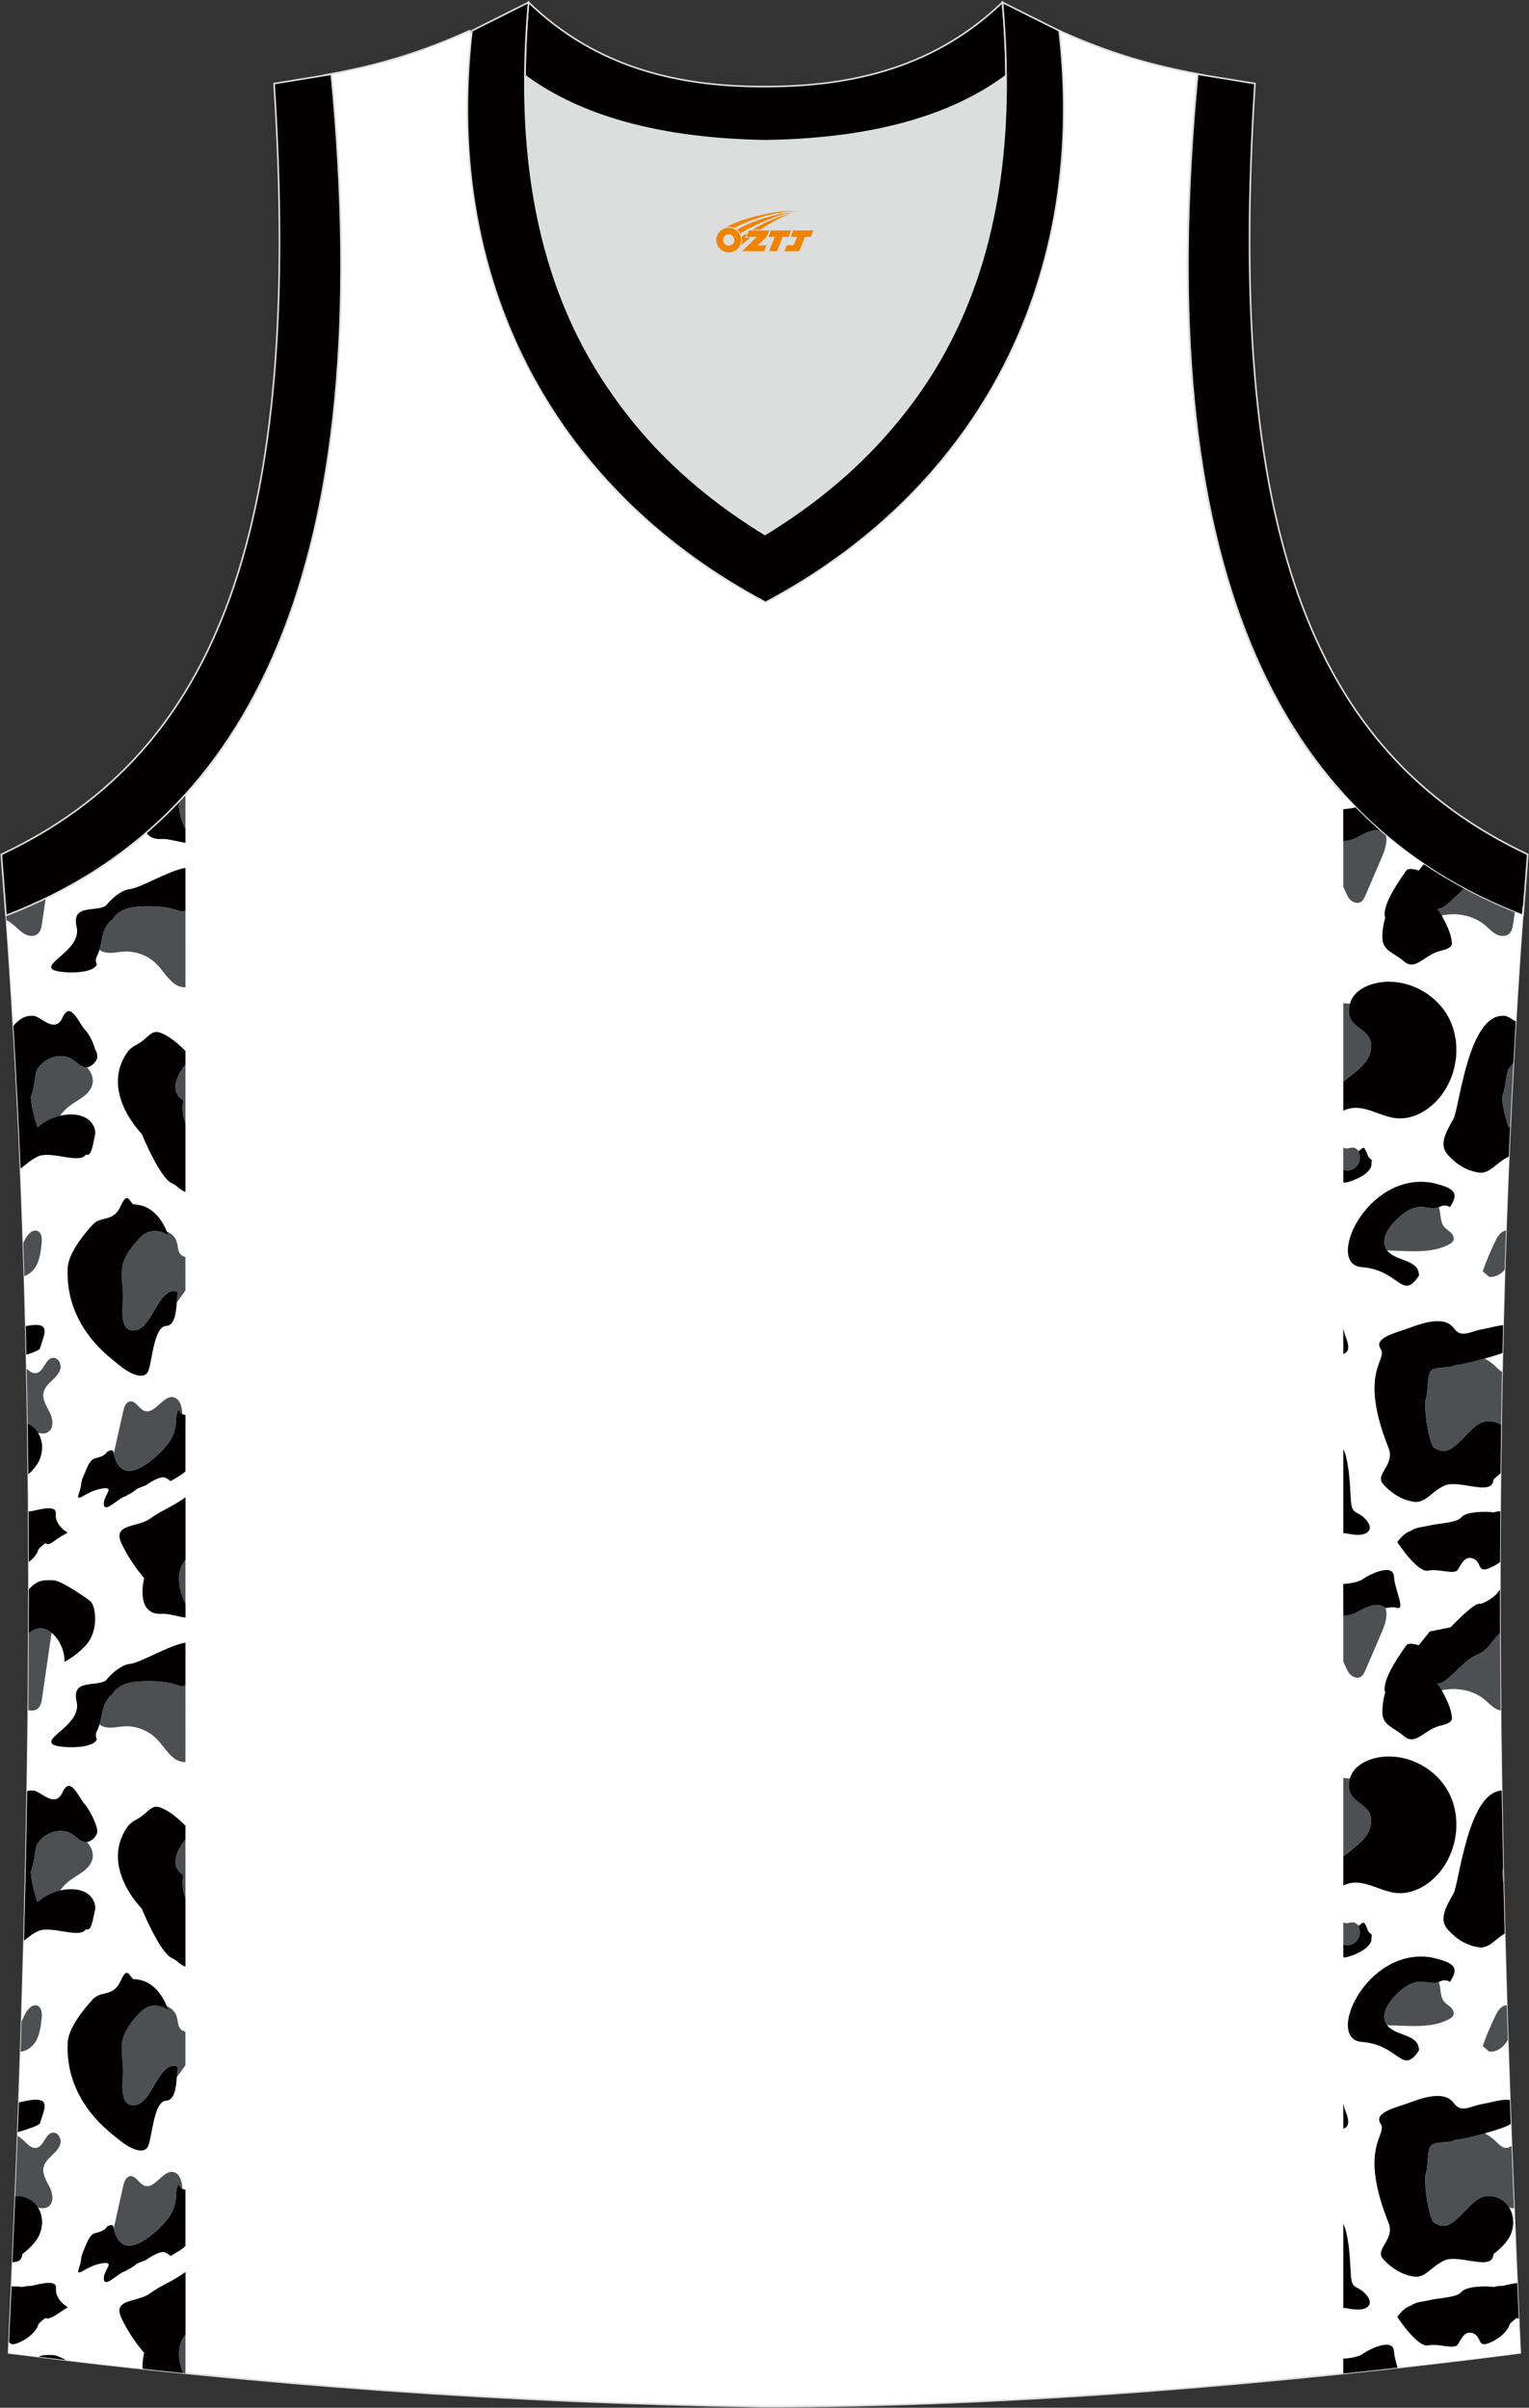 <?xml version="1.0" encoding="utf-8"?>
<!-- Generator: Adobe Illustrator 24.0.1, SVG Export Plug-In . SVG Version: 6.00 Build 0)  -->
<svg xmlns="http://www.w3.org/2000/svg" xmlns:xlink="http://www.w3.org/1999/xlink" version="1.1" id="图层_1" x="0px" y="0px" width="378.5px" height="596px" viewBox="0 0 378.5 596" enable-background="new 0 0 378.5 596" xml:space="preserve">
<rect x="0" y="0" width="378.5" height="596" fill="#333333" stroke="none"/>
<g id="图层_1_1_">
	
		<path fill-rule="evenodd" clip-rule="evenodd" fill="#030000" stroke="#DCDDDD" stroke-width="0.4" stroke-miterlimit="22.918" d="   M377.02,226.61c-60.84-23.28-92.22-86.55-80.54-208.24l14.18,2.32c-7.03,109.45,13.41,165.32,67.52,190.8L377.02,226.61z"/>
	
		<path fill-rule="evenodd" clip-rule="evenodd" fill="#FFFFFF" stroke="#DCDDDD" stroke-width="0.4" stroke-miterlimit="22.918" d="   M189.26,595.73c-0.02,0-0.03,0-0.06,0H189.26L189.26,595.73L189.26,595.73L189.26,595.73L189.26,595.73L189.26,595.73   L189.26,595.73z M189.2,595.73c-64.01-0.93-126-5.47-187.08-13.3c5.38-117.27,8.23-235.48-0.76-358.17l0.18,2.32   c60.84-23.28,92.21-86.56,80.54-208.3h-0.02c11.78-2.22,21.86-5.13,34.19-10.69c9.73,16.48,40.59,27.05,72.98,27.52   c32.38-0.47,63.26-11.05,72.98-27.52c12.34,5.57,22.42,8.47,34.19,10.69h-0.02c-11.69,121.73,19.69,185,80.54,208.3l0.18-2.32   c-8.99,122.68-6.14,240.89-0.77,358.17C315.76,590.19,250.24,595.73,189.2,595.73z"/>
	<g>
		<path fill-rule="evenodd" clip-rule="evenodd" fill="#FFFFFF" d="M45.91,196.67v390.8c-14.67-1.49-29.25-3.16-43.8-5.03    c5.38-117.27,8.23-235.48-0.76-358.17l0.18,2.32C18.81,219.99,33.7,210.14,45.91,196.67z"/>
		<g>
			<path fill-rule="evenodd" clip-rule="evenodd" fill="#4D4F53" d="M1.6,227.77c0.69,0.37,1.34,0.81,1.94,1.33     c0.86,0.74,1.63,1.6,2.63,2.13c1,0.53,2.33,0.66,3.19-0.08c0.73-0.63,0.91-1.66,1.05-2.61l0.9-6.17     c-3.17,1.53-6.43,2.94-9.78,4.22l-0.18-2.32C1.44,225.44,1.52,226.61,1.6,227.77z"/>
			<path fill-rule="evenodd" clip-rule="evenodd" fill="#4D4F53" d="M45.91,225.43c-0.35,0.07-0.7,0.15-1.04,0.24     c-3.65-1.51-8.73-1.52-11.88-1.1c-2.12,0.28-4.22,1.24-5.27,3.15c-0.23,0.11-0.45,0.26-0.66,0.49c-1.79,2-1.76,4.53-2.45,6.88     c0.55,0.4,1.23,0.66,1.9,0.74c1.37,0.16,2.75-0.19,4.14-0.28c2.93-0.18,5.91,0.94,8.01,2.99c1.69,1.65,2.83,3.88,4.81,5.17     c0.7,0.45,1.58,0.69,2.44,0.71C45.91,244.41,45.91,225.43,45.91,225.43z"/>
			<path fill-rule="evenodd" clip-rule="evenodd" fill="#4D4F53" d="M10.34,263.32c-0.48,0.46-0.88,0.99-1.22,1.55     c-0.57,1.91-0.6,3.95-1.2,5.87c-0.09,0.28-0.18,0.55-0.28,0.81c0.15,2.57,0.87,5.08,1.61,7.55c1.58-1.42,3.54-2.43,5.61-2.9     c0.55-0.71,1.11-1.4,1.79-1.98c2.19-1.88,5.5-2.95,6.21-5.74c0.4-1.57-0.24-3.07-1.34-4.28c-1.34,0.19-2.41-1.09-3.55-1.87     C15.68,260.75,12.33,261.39,10.34,263.32z"/>
			<path fill-rule="evenodd" clip-rule="evenodd" fill="#4D4F53" d="M45.91,263.56c-0.61,0.71-1.12,1.5-1.54,2.31     c-0.67,1.29-1.22,2.8-0.81,4.27c0.27,0.96,0.98,1.74,1.85,2.25c-0.33,1.46-0.28,3.02,0.15,4.61c0.1,0.37,0.22,0.76,0.35,1.16     C45.91,278.15,45.91,263.56,45.91,263.56z"/>
			<path fill-rule="evenodd" clip-rule="evenodd" fill="#4D4F53" d="M44.3,198.41c-0.15,2.19,0.48,4.64,1.61,6.83v-8.56     C45.38,197.26,44.84,197.83,44.3,198.41z"/>
			<path fill-rule="evenodd" clip-rule="evenodd" fill="#4D4F53" d="M36.38,305.08c-0.05,0.03-0.1,0.05-0.15,0.07     c-0.56,0.27-1.11,0.65-1.62,1.19c-1.19,1.23-2.38,2.64-3.25,4.19c-0.16,0.28-0.3,0.57-0.45,0.86c-0.24,0.52-0.45,1.05-0.58,1.61     c-0.63,2.68,0.13,5.47,0.06,8.17c-0.06,2.33-1.13,8.77,3.1,8.12c4.22-0.64,5.91-11.37,10.46-9.48c0,0.01,0,0.01,0,0.02     c-0.11,0.66-0.15,1.6-0.22,2.6c0.75-0.98,1.5-2.03,2.17-2.97v-8.29c-0.39-0.13-0.77-0.28-1.07-0.55     c-0.87-0.79-0.75-2.16-1.1-3.28c-0.37-1.22-1.34-2.08-2.52-2.56c0.14,0.35,0.31,0.7,0.43,1.04     C40.06,304.72,38.16,304.3,36.38,305.08z"/>
			<path fill-rule="evenodd" clip-rule="evenodd" fill="#4D4F53" d="M6.85,352.37c0.96,0.43,1.82,1.11,2.42,1.98     c0.07,0.09,0.09,0.21,0.15,0.31c0.91,0.26,1.86,0.29,2.6-0.26c1.4-1.04,1.05-3.24,0.27-4.8c-0.78-1.56-1.88-3.19-1.51-4.9     c0.26-1.21,1.21-2.13,2.1-2.98c0.9-0.85,1.84-1.78,2.08-2.99c0.24-1.21-0.6-2.7-1.83-2.63c-1.93,0.12-2.21,3.42-4.11,3.78     c-0.92,0.18-1.7-0.42-2.42-1.09C6.7,343.32,6.78,347.85,6.85,352.37z"/>
			<path fill-rule="evenodd" clip-rule="evenodd" fill="#4D4F53" d="M33.04,363.93c3.01-0.75,6.64-4.13,8.48-6.51     c1.06-1.37,1.69-2.78,1.95-4.47c0.16-0.99-0.01-3.28,0.8-4.05c0.19,0.52,0.49,0.9,0.87,1.11c-0.03-0.33-0.04-0.66-0.09-0.99     c-0.19-1.27-0.69-2.7-1.91-3.09c-2.72-0.87-4.72,4.32-7.4,3.31c-1.38-0.52-2.12-2.58-3.57-2.33c-1.01,0.17-1.42,1.36-1.65,2.36     c-0.79,3.52-1.58,7.04-2.37,10.55C28.72,362.29,30.12,364.67,33.04,363.93z"/>
			<path fill-rule="evenodd" clip-rule="evenodd" fill="#4D4F53" d="M6.16,306.87c-0.13,0.27-0.27,0.54-0.4,0.81     c0.09,2.74,0.18,5.47,0.26,8.2c1.24-0.41,2.32-1.41,2.96-2.58c0.9-1.65,1.12-3.58,1.32-5.45c0.12-1.16,0.09-2.62-0.97-3.11     C8.05,304.13,6.8,305.6,6.16,306.87z"/>
			<path fill-rule="evenodd" clip-rule="evenodd" fill="#030000" d="M7.64,271.54c0.09-0.27,0.19-0.53,0.28-0.81     c0.6-1.92,0.63-3.96,1.2-5.87l0,0c0.35-0.56,0.75-1.08,1.22-1.54c2-1.93,5.35-2.58,7.64-1.01c1.14,0.78,2.21,2.07,3.55,1.87     c0.03-0.01,0.06,0.01,0.1,0.01c1.08-0.22,2.41-1.47,2.46-2.57c0.03-0.67-0.19-1.31-0.53-1.9c-0.58-1.92-1.44-3.69-2.7-5.05     c-1.37-1.49-3.45-7.03-5.35-2.84c-1.9,4.19-5.33-0.19-7.16-0.37c-1.99-0.2-3.64,0.79-5.03,2.48c0.69,11.81,1.28,23.58,1.77,35.32     c1.25-0.9,2.52-2.18,4.34-3.01c3.24-1.48,10.39,2.01,11.83-0.48l0,0c1.47,0.74,1.78-2.9,2.21-4.49c0.43-1.59-0.43-3.33-1.78-4.28     c-1.35-0.95-3.07-1.21-4.71-1.12c-0.71,0.04-1.41,0.14-2.11,0.3c-2.07,0.48-4.03,1.48-5.61,2.9     C8.5,276.62,7.78,274.11,7.64,271.54z"/>
			<path fill-rule="evenodd" clip-rule="evenodd" fill="#030000" d="M29.88,298.52c-1.83,4.15-4.88,2.37-6.9,4.59     c-2.75,3-6.11,7.37-6.24,10.88c-0.55,14.65,10.72,22.21,13,24.11c1.71,1.43,5.96,4.03,7.01,1.14c0.98-2.7,1.41-10.89,4.35-11.02     c2.12-0.09,2.48-3.18,2.66-5.79c0.07-1,0.11-1.94,0.22-2.6c0-0.01,0-0.01,0-0.02c-4.55-1.89-6.24,8.83-10.46,9.48     c-4.23,0.65-3.16-5.79-3.1-8.12c0.07-2.71-0.69-5.5-0.06-8.17c0.13-0.55,0.34-1.09,0.58-1.61c0.15-0.29,0.29-0.57,0.45-0.85     c0.87-1.55,2.06-2.95,3.25-4.19c0.51-0.53,1.06-0.92,1.62-1.19c0.05-0.03,0.1-0.05,0.15-0.07c1.77-0.79,3.68-0.37,5.28,0.75     c-0.12-0.34-0.29-0.69-0.43-1.04c-0.13-0.31-0.23-0.61-0.39-0.92c-1.41-2.85-3.77-5.6-7.71-5.76     C32.16,298.07,31.71,294.39,29.88,298.52z"/>
			<path fill-rule="evenodd" clip-rule="evenodd" fill="#030000" d="M45.91,278.15c-0.13-0.4-0.25-0.79-0.35-1.16     c-0.43-1.59-0.48-3.15-0.15-4.61c-0.86-0.51-1.58-1.29-1.85-2.25c-0.41-1.47,0.13-2.98,0.81-4.27c0.42-0.81,0.93-1.61,1.54-2.31     v-3.41c-2.08-2.08-4.09-3.67-6.04-4.44c-2.14-0.86-2.88,0.7-4.89,2.17c-1.17,0.86-2.45,1.15-3.47,2.61     c-6.83,9.81,3.57,20.18,3.57,20.18s4.48,10.93,7.43,12.21c1.4,0.61,1.88,1.62,3.4,2.18C45.91,295.06,45.91,278.15,45.91,278.15z"/>
			<path fill-rule="evenodd" clip-rule="evenodd" fill="#030000" d="M45.91,214.82c-4.08,0.67-11.13,4.97-13.69,5.25     c-3.08,0.34-6.05,4.15-6.05,4.15c-2.56,1.59-8.52-0.49-7.2,5.2c1.31,5.69-8.62,8.98-5.76,10.66c1.36,0.8,9.68,1.26,10.78-1.33     c-0.33-0.61-0.37-1.34-0.02-2c0.29-0.54,0.48-1.1,0.65-1.66c0.69-2.35,0.66-4.88,2.45-6.88c0.21-0.23,0.43-0.38,0.66-0.49     c1.05-1.91,3.14-2.87,5.26-3.15c3.15-0.42,8.24-0.42,11.88,1.09c0.34-0.09,0.69-0.17,1.04-0.24     C45.91,225.42,45.91,214.82,45.91,214.82z"/>
			<path fill-rule="evenodd" clip-rule="evenodd" fill="#030000" d="M40.79,365.74c0.44,0.15,0.95,0.51,1.44,0.9     c0.89-0.53,1.83-1.04,2.71-1.65c0.36-0.25,0.68-0.52,0.97-0.8v-13.96c-0.03-0.01-0.07-0.01-0.1-0.01c-0.25,0-0.47-0.08-0.67-0.19     c-0.38-0.21-0.67-0.59-0.87-1.11c-0.81,0.77-0.64,3.05-0.8,4.05c-0.27,1.69-0.89,3.1-1.95,4.47c-1.83,2.37-5.47,5.75-8.48,6.51     c-2.93,0.74-4.33-1.64-4.89-4.1c-0.05-0.21-0.1-0.42-0.13-0.63c-0.03-0.03-0.06-0.05-0.09-0.08c-0.2-0.26-0.53-0.19-0.77-0.06     c-0.18,0.1-0.37,0.15-0.56,0.19c-1.12,1.76-3.08,1.37-3.86,2.16c-0.91,0.91-1.14,1.83-2.05,3.88s-0.23,1.6-1.14,4.34     c-0.91,2.74,1.6-0.46,5.48-1.14c3.88-0.68,0.45,1.6,0.68,3.88c0.23,2.28,3.47-1.55,5.48-2.05c0.1-0.03,0.22-0.14,0.35-0.28     c1.19-0.45,2.39-1.54,2.39-1.54l2.28-0.91C36.22,367.57,39.42,365.29,40.79,365.74z"/>
			<path fill-rule="evenodd" clip-rule="evenodd" fill="#030000" d="M36.22,206.12c0.71,1.02,1.91,1.69,3.87,1.56     c1.52-0.1,3.85,0.68,5.82,0.94v-3.4c-1.13-2.19-1.76-4.64-1.61-6.83C41.72,201.13,39.03,203.71,36.22,206.12z"/>
			<path fill-rule="evenodd" clip-rule="evenodd" fill="#030000" d="M7.01,364.95c0.96-0.87,1.83-1.83,2.46-2.96     c1.25-2.25,1.3-5.16-0.05-7.34c-0.06-0.1-0.08-0.21-0.15-0.31c-0.6-0.86-1.46-1.55-2.42-1.98     C6.91,356.57,6.96,360.75,7.01,364.95L7.01,364.95z M6.53,335.34c1.86-0.61,3.24-1.18,3.35-1.53c1.13-3.76,3.05-6.84-3.51-5.55     C6.43,330.62,6.48,332.98,6.53,335.34z"/>
			<path fill-rule="evenodd" clip-rule="evenodd" fill="#4D4F53" d="M9.34,403.14c-0.88,0.2-1.59,0.62-2.21,1.15     c-0.03,6.36-0.07,12.7-0.14,19.03c0.83,0.22,1.74,0.15,2.38-0.4c0.73-0.63,0.91-1.66,1.05-2.61c0.78-5.39,1.57-10.78,2.35-16.15     C11.74,403.33,10.56,402.86,9.34,403.14z"/>
			<path fill-rule="evenodd" clip-rule="evenodd" fill="#4D4F53" d="M45.91,417.21c-0.35,0.07-0.7,0.15-1.04,0.24     c-3.65-1.51-8.73-1.52-11.88-1.1c-2.12,0.28-4.22,1.24-5.27,3.15c-0.23,0.11-0.45,0.26-0.66,0.49c-1.79,2-1.76,4.53-2.45,6.88     c0.55,0.4,1.23,0.66,1.9,0.74c1.37,0.16,2.75-0.19,4.14-0.28c2.93-0.18,5.91,0.94,8.01,2.99c1.69,1.65,2.83,3.88,4.81,5.17     c0.7,0.45,1.58,0.7,2.44,0.72C45.91,436.2,45.91,417.21,45.91,417.21z"/>
			<path fill-rule="evenodd" clip-rule="evenodd" fill="#4D4F53" d="M10.34,455.09c-0.48,0.46-0.88,0.99-1.22,1.55     c-0.57,1.91-0.6,3.96-1.2,5.87c-0.09,0.28-0.18,0.55-0.28,0.81c0.15,2.57,0.87,5.08,1.61,7.55c1.58-1.42,3.54-2.43,5.61-2.9     c0.55-0.71,1.11-1.4,1.79-1.98c2.19-1.88,5.5-2.95,6.21-5.74c0.4-1.57-0.24-3.07-1.34-4.28c-1.34,0.19-2.41-1.09-3.55-1.87     C15.68,452.53,12.33,453.17,10.34,455.09z"/>
			<path fill-rule="evenodd" clip-rule="evenodd" fill="#4D4F53" d="M45.91,455.33c-0.61,0.71-1.12,1.5-1.54,2.31     c-0.67,1.29-1.22,2.8-0.81,4.27c0.27,0.96,0.98,1.74,1.85,2.25c-0.33,1.46-0.28,3.02,0.15,4.61c0.1,0.37,0.22,0.76,0.35,1.17     C45.91,469.94,45.91,455.33,45.91,455.33z"/>
			<path fill-rule="evenodd" clip-rule="evenodd" fill="#4D4F53" d="M45.91,386.09c-2.4,2.67-1.94,7.18,0,10.92V386.09z"/>
			<path fill-rule="evenodd" clip-rule="evenodd" fill="#4D4F53" d="M36.38,496.86c-0.05,0.03-0.1,0.05-0.15,0.07     c-0.56,0.27-1.11,0.65-1.62,1.19c-1.19,1.23-2.38,2.64-3.25,4.19c-0.16,0.28-0.3,0.57-0.45,0.86c-0.24,0.52-0.45,1.05-0.58,1.61     c-0.63,2.68,0.13,5.47,0.06,8.17c-0.06,2.33-1.13,8.77,3.1,8.12c4.22-0.64,5.91-11.37,10.46-9.48c0,0.01,0,0.01,0,0.02     c-0.11,0.66-0.15,1.6-0.22,2.6c0.75-0.98,1.5-2.03,2.17-2.97v-8.29c-0.39-0.13-0.77-0.28-1.07-0.55     c-0.87-0.79-0.75-2.16-1.1-3.28c-0.37-1.22-1.34-2.08-2.52-2.56c0.14,0.35,0.31,0.7,0.43,1.04     C40.06,496.5,38.16,496.08,36.38,496.86z"/>
			<path fill-rule="evenodd" clip-rule="evenodd" fill="#4D4F53" d="M3.78,543.65c2.06-0.24,4.28,0.75,5.49,2.48     c0.07,0.09,0.09,0.21,0.15,0.31c0.91,0.26,1.86,0.28,2.6-0.26c1.4-1.04,1.05-3.24,0.27-4.8s-1.88-3.19-1.51-4.9     c0.26-1.21,1.21-2.13,2.1-2.97c0.9-0.85,1.84-1.78,2.08-2.99c0.24-1.21-0.6-2.7-1.83-2.63c-1.93,0.12-2.21,3.42-4.11,3.78     c-1.26,0.24-2.26-0.97-3.2-1.85c-0.41-0.38-0.91-0.76-1.46-1.13C4.18,533.68,3.98,538.66,3.78,543.65z"/>
			<path fill-rule="evenodd" clip-rule="evenodd" fill="#4D4F53" d="M33.04,555.71c3.01-0.75,6.64-4.13,8.48-6.51     c1.06-1.37,1.69-2.78,1.95-4.47c0.16-0.99-0.01-3.28,0.8-4.05c0.19,0.53,0.49,0.9,0.87,1.11c-0.03-0.33-0.04-0.66-0.09-0.99     c-0.19-1.27-0.69-2.7-1.91-3.09c-2.72-0.87-4.72,4.32-7.4,3.31c-1.38-0.52-2.12-2.58-3.57-2.33c-1.01,0.17-1.42,1.36-1.65,2.36     c-0.79,3.52-1.58,7.04-2.37,10.55C28.72,554.07,30.12,556.45,33.04,555.71z"/>
			<path fill-rule="evenodd" clip-rule="evenodd" fill="#4D4F53" d="M6.16,498.65c-0.28,0.57-0.56,1.14-0.82,1.71     c-0.08,2.5-0.16,4.99-0.24,7.49c1.62-0.12,3.09-1.32,3.89-2.77c0.9-1.65,1.12-3.58,1.32-5.45c0.12-1.16,0.09-2.62-0.97-3.11     C8.05,495.91,6.8,497.38,6.16,498.65z"/>
			<path fill-rule="evenodd" clip-rule="evenodd" fill="#030000" d="M7.64,463.32c0.09-0.27,0.19-0.53,0.28-0.81     c0.6-1.92,0.63-3.96,1.2-5.87l0,0c0.35-0.56,0.75-1.08,1.22-1.54c2-1.93,5.35-2.58,7.64-1.01c1.14,0.78,2.21,2.07,3.55,1.87     c0.03-0.01,0.06,0.01,0.1,0.01c1.08-0.22,2.41-1.47,2.46-2.57c0.07-1.68-2.13-5.77-3.23-6.95c-1.37-1.49-3.45-7.03-5.35-2.84     c-1.9,4.19-5.33-0.19-7.16-0.37c-0.57-0.06-1.11-0.02-1.62,0.11c-0.2,12.37-0.47,24.71-0.8,37.04c1-0.8,2.08-1.72,3.5-2.37     c3.24-1.48,10.39,2.01,11.83-0.48l0,0c1.47,0.74,1.78-2.9,2.21-4.49c0.43-1.59-0.43-3.33-1.78-4.28     c-1.35-0.95-3.07-1.21-4.71-1.12c-0.71,0.04-1.41,0.14-2.11,0.3c-2.07,0.48-4.03,1.48-5.61,2.9     C8.5,468.4,7.78,465.89,7.64,463.32z"/>
			<path fill-rule="evenodd" clip-rule="evenodd" fill="#030000" d="M29.88,490.3c-1.83,4.15-4.88,2.37-6.9,4.59     c-2.75,3-6.11,7.37-6.24,10.88c-0.55,14.65,10.72,22.21,13,24.11c1.71,1.43,5.96,4.03,7.01,1.14c0.98-2.7,1.41-10.89,4.35-11.02     c2.12-0.09,2.48-3.18,2.66-5.79c0.07-1,0.11-1.94,0.22-2.6c0-0.01,0-0.01,0-0.02c-4.55-1.89-6.24,8.83-10.46,9.48     c-4.23,0.65-3.16-5.79-3.1-8.12c0.07-2.71-0.69-5.5-0.06-8.17c0.13-0.55,0.34-1.09,0.58-1.61c0.15-0.29,0.29-0.57,0.45-0.85     c0.87-1.55,2.06-2.95,3.25-4.19c0.51-0.53,1.06-0.92,1.62-1.19c0.05-0.03,0.1-0.05,0.15-0.07c1.77-0.79,3.68-0.37,5.28,0.75     c-0.12-0.34-0.29-0.69-0.43-1.04c-0.13-0.31-0.23-0.61-0.39-0.92c-1.41-2.85-3.77-5.6-7.71-5.76     C32.16,489.85,31.71,486.17,29.88,490.3z"/>
			<path fill-rule="evenodd" clip-rule="evenodd" fill="#030000" d="M45.91,469.93c-0.13-0.4-0.25-0.79-0.35-1.16     c-0.43-1.59-0.48-3.15-0.15-4.61c-0.86-0.51-1.58-1.29-1.85-2.25c-0.41-1.47,0.13-2.98,0.81-4.27c0.42-0.81,0.93-1.61,1.54-2.31     v-3.41c-2.08-2.08-4.09-3.67-6.04-4.44c-2.14-0.86-2.88,0.7-4.89,2.17c-1.17,0.86-2.45,1.15-3.47,2.61     c-6.83,9.81,3.57,20.18,3.57,20.18s4.48,10.93,7.43,12.21c1.4,0.61,1.88,1.62,3.4,2.18C45.91,486.83,45.91,469.93,45.91,469.93z"/>
			<path fill-rule="evenodd" clip-rule="evenodd" fill="#030000" d="M7.12,404.29c0.62-0.53,1.33-0.95,2.21-1.15     c1.22-0.28,2.4,0.18,3.43,1.02c1.99,1.63,3.38,4.76,3.18,7.26c1-0.67,2.56-1.38,5-3.82c3.77-3.77,2.74-10.28,1.37-11.3     c-1.37-1.03-7.19-5.14-9.25-5.14c-1.88,0-3.77-0.29-5.91,2.3C7.15,397.08,7.14,400.69,7.12,404.29z"/>
			<path fill-rule="evenodd" clip-rule="evenodd" fill="#030000" d="M45.91,406.61c-4.08,0.67-11.13,4.97-13.69,5.25     c-3.08,0.34-6.05,4.15-6.05,4.15c-2.56,1.59-8.52-0.49-7.2,5.2c1.31,5.69-8.62,8.98-5.76,10.66c1.36,0.8,9.68,1.26,10.78-1.33     c-0.33-0.61-0.37-1.34-0.02-2c0.29-0.54,0.48-1.1,0.65-1.66c0.69-2.35,0.66-4.88,2.45-6.88c0.21-0.23,0.43-0.38,0.66-0.49     c1.05-1.91,3.14-2.87,5.26-3.15c3.15-0.42,8.24-0.42,11.88,1.09c0.34-0.09,0.69-0.17,1.04-0.24     C45.91,417.21,45.91,406.61,45.91,406.61z"/>
			<path fill-rule="evenodd" clip-rule="evenodd" fill="#030000" d="M40.79,557.52c0.44,0.15,0.95,0.51,1.44,0.9     c0.89-0.53,1.83-1.04,2.71-1.65c0.36-0.25,0.68-0.52,0.97-0.8v-13.96c-0.03-0.01-0.07-0.01-0.1-0.01c-0.25,0-0.47-0.08-0.67-0.19     c-0.38-0.21-0.67-0.59-0.87-1.11c-0.81,0.77-0.64,3.05-0.8,4.05c-0.27,1.69-0.89,3.1-1.95,4.47c-1.83,2.37-5.47,5.75-8.48,6.51     c-2.93,0.74-4.33-1.64-4.89-4.1c-0.05-0.21-0.1-0.42-0.13-0.63c-0.03-0.03-0.06-0.05-0.09-0.08c-0.2-0.26-0.53-0.19-0.77-0.06     c-0.18,0.1-0.37,0.15-0.56,0.19c-1.12,1.76-3.08,1.37-3.86,2.16c-0.91,0.91-1.14,1.83-2.05,3.88s-0.23,1.6-1.14,4.34     s1.6-0.46,5.48-1.14c3.88-0.68,0.45,1.6,0.68,3.88c0.23,2.28,3.47-1.55,5.48-2.05c0.1-0.03,0.22-0.14,0.35-0.28     c1.19-0.45,2.39-1.54,2.39-1.54l2.28-0.91C36.22,559.35,39.42,557.07,40.79,557.52z"/>
			<path fill-rule="evenodd" clip-rule="evenodd" fill="#030000" d="M30.08,382.06c2.36,5.02,5.61,8.56,5.61,8.56     s-2.42,9.31,4.42,8.85c1.52-0.1,3.85,0.68,5.82,0.94V397c-1.94-3.75-2.4-8.25,0-10.92v-15.45c-3.85,2.7-5.83,3.14-8.77,5.28     C34.04,378.17,27.74,377.09,30.08,382.06z"/>
			<path fill-rule="evenodd" clip-rule="evenodd" fill="#030000" d="M7.14,386.65c1.31-1.01,2.1-2.12,2.28-2.87     c0.11-0.44,0.91-1.08,1.82-1.79c1.09,0.79,1.7-0.48,4.65-2.14h0.03c0.27-0.15,0.53-0.3,0.84-0.46c0,0-3.25-1.77-2.95-4.72     c0.22-2.19-3.61-1.13-6.21-0.56c-0.17-0.01-0.34-0.01-0.52,0C7.11,378.29,7.13,382.47,7.14,386.65z"/>
			<path fill-rule="evenodd" clip-rule="evenodd" fill="#030000" d="M5.23,559.05c0.18-0.32,0.29-0.71,0.36-1.13     c1.5-1.2,2.95-2.48,3.87-4.15c1.25-2.25,1.3-5.16-0.05-7.34c-0.06-0.1-0.08-0.21-0.15-0.31c-1.21-1.73-3.43-2.72-5.49-2.48     c-0.22,5.45-0.44,10.89-0.68,16.33C4.09,559.94,4.86,559.7,5.23,559.05L5.23,559.05z M4.4,527.78c2.84-0.83,5.34-1.72,5.49-2.19     c1.21-4.03,3.33-7.27-5.04-5.21l-0.18,0.04C4.58,522.87,4.49,525.33,4.4,527.78z"/>
			<path fill-rule="evenodd" clip-rule="evenodd" fill="#4D4F53" d="M45.91,577.87c-2.11,2.35-2.01,6.12-0.63,9.54l0.63,0.06V577.87     z"/>
			<path fill-rule="evenodd" clip-rule="evenodd" fill="#030000" d="M16.33,584.2c-1.32-0.72-2.54-1.25-3.27-1.25     c-1.16,0-2.33-0.11-3.55,0.42C11.78,583.65,14.05,583.92,16.33,584.2z"/>
			<path fill-rule="evenodd" clip-rule="evenodd" fill="#030000" d="M30.08,573.84c2.36,5.02,5.61,8.56,5.61,8.56     s-0.5,1.91-0.4,3.96c3.33,0.36,6.67,0.71,10.01,1.05c-1.38-3.42-1.48-7.19,0.63-9.54V562.4c-3.85,2.7-5.83,3.14-8.77,5.28     c-2.61,1.9-7.14,1.51-7.57,3.91h-0.01C29.49,572.16,29.62,572.89,30.08,573.84z"/>
			<path fill-rule="evenodd" clip-rule="evenodd" fill="#030000" d="M2.24,579.71c0.33,0.54,0.81,0.81,2.17,0.27     c2.95-1.18,4.72-3.25,5.02-4.43c0.11-0.44,0.91-1.08,1.82-1.79c1.09,0.79,3.94-1.82,5.56-2.63c0,0-3.25-1.77-2.95-4.72     c0.22-2.19-3.61-1.13-6.21-0.56c-0.64-0.03-1.31,0.02-2.05,0.27c-0.54-0.11-1.57-0.17-2.74-0.15     C2.65,570.55,2.44,575.13,2.24,579.71z"/>
		</g>
		<path fill-rule="evenodd" clip-rule="evenodd" fill="#FFFFFF" d="M332.53,587.54v-390.9c12.22,13.49,27.11,23.33,44.4,29.95    l0.18-2.32c-8.99,122.68-6.14,240.89-0.77,358.17C361.97,584.28,347.32,585.99,332.53,587.54z"/>
		<g>
			<path fill-rule="evenodd" clip-rule="evenodd" fill="#4D4F53" d="M340.02,205.55c-2,0.33-3.56,1.65-5.43,2.28     c-0.66,0.22-1.35,0.31-2.06,0.36v11.36l0.03,0.06c0.49,0.93,0.79,1.97,1.43,2.8c0.64,0.83,1.81,1.4,2.75,0.93     c0.67-0.33,1.01-1.07,1.3-1.75c1.34-3.12,2.68-6.25,4.02-9.37c0.72-1.67,1.4-3.65,1.06-5.34c-0.51-0.43-1.02-0.86-1.52-1.3     C341.13,205.47,340.6,205.45,340.02,205.55z"/>
			<path fill-rule="evenodd" clip-rule="evenodd" fill="#4D4F53" d="M362.45,219.98c-1.46,1.28-2.75,2.74-4.7,4.25     c-2.44,1.88-2.62-0.69-0.99,2.17c0.04,0.08,0.08,0.15,0.12,0.23c3.76-0.84,7.91-0.04,10.85,2.48c0.86,0.74,1.63,1.6,2.63,2.13     c1,0.53,2.33,0.66,3.19-0.08c0.73-0.63,0.91-1.66,1.05-2.61l0.4-2.72C370.66,224.09,366.47,222.14,362.45,219.98z"/>
			<path fill-rule="evenodd" clip-rule="evenodd" fill="#4D4F53" d="M374.52,263.32c-0.48,0.46-0.88,0.99-1.22,1.55     c-0.57,1.91-0.6,3.95-1.2,5.87c-0.09,0.28-0.18,0.55-0.28,0.81c0.15,2.57,0.87,5.08,1.61,7.55c0.14-0.12,0.28-0.25,0.42-0.36     c0.24-5.17,0.5-10.34,0.78-15.52L374.52,263.32z"/>
			<path fill-rule="evenodd" clip-rule="evenodd" fill="#4D4F53" d="M360.15,337.9c-0.93,0.91-4.88,0.22-5.97,1.51     c-0.99,1.17-0.59,6.04-1.33,7.16c-0.17,3.39,0.45,7.13,1.26,9.99c0.17,0.61,0.4,1.16,0.68,1.65l0.19,0.14     c0,0.01,0.01,0.01,0.01,0.02c0.82,0.56,1.76,0.91,2.74,0.8c2.82-0.32,6.07-5.55,8.6-6.83c1.65-0.83,3.67-0.62,5.27,0.32     c0.07-4.35,0.14-8.7,0.23-13.06c-0.66-0.38-1.25-1.03-1.82-1.57c-0.65-0.61-1.51-1.2-2.47-1.74     C364.08,337.26,360.48,338.06,360.15,337.9z"/>
			<path fill-rule="evenodd" clip-rule="evenodd" fill="#4D4F53" d="M351.47,298.76c-1.68,0.08-3.22,0.93-4.5,1.96     c-1.9,1.54-4.61,4.4-4.28,7.11c0.08,0.69,0.34,1.24,0.69,1.7c1.21,0.05,2.42,0.09,3.63,0.13c3.97,0.15,8.16,0.25,11.67-1.61     c0.47-0.25,0.94-0.56,1.12-1.05c0.25-0.68-0.17-1.43-0.69-1.92c-0.53-0.49-1.18-0.85-1.63-1.41c-1.05-1.31-0.77-3.35-1.31-4.88     C354.55,299.41,353.21,298.68,351.47,298.76z"/>
			<path fill-rule="evenodd" clip-rule="evenodd" fill="#4D4F53" d="M332.53,289.54c0.88,0.35,1.92,0.2,2.71-0.36     c1.4-0.99,1.72-2.82,1.02-4.19c0.03-0.02,0.05-0.04,0.08-0.06c-0.38-0.51-0.92-0.86-1.56-0.86c-0.7,0.01-1.44,0.41-2.06,0.08     c-0.07-0.04-0.13-0.08-0.19-0.13L332.53,289.54L332.53,289.54z"/>
			<path fill-rule="evenodd" clip-rule="evenodd" fill="#4D4F53" d="M370.35,306.87c-1.26,2.53-2.37,5.14-3.31,7.81l1.59,1.38     c1.47,0.17,2.88-0.61,3.85-1.76c0.1-3.23,0.2-6.46,0.32-9.7C371.78,304.68,370.86,305.84,370.35,306.87z"/>
			<path fill-rule="evenodd" clip-rule="evenodd" fill="#4D4F53" d="M332.53,267.67c0.72-0.5,1.4-1.05,2.08-1.59     c1.46-1.17,2.96-2.38,3.92-3.99c0.96-1.61,1.3-3.73,0.35-5.35c-1.01-1.72-3.16-2.47-4.27-4.13c-0.81-1.22-0.86-2.76-0.44-4.17     c-0.55-0.01-1.1-0.04-1.64-0.12V267.67z"/>
			<path fill-rule="evenodd" clip-rule="evenodd" fill="#030000" d="M332.53,335.14c1.13-0.36,1.77-1.29,0.61-4.18     c-0.26-0.64-0.45-1.34-0.61-2.06V335.14z"/>
			<path fill-rule="evenodd" clip-rule="evenodd" fill="#030000" d="M354.27,292.74c-16.01-2.58-26.33,20.22-17.18,20.92     c9.15,0.69,9.9,8.03,13.83,2.61c0.15-0.21,0.26-0.43,0.4-0.64c-0.03-0.12-0.09-0.22-0.1-0.35c-0.29-3.54-5.83-3.1-7.83-5.74     c-0.35-0.46-0.6-1.01-0.69-1.7c-0.33-2.72,2.39-5.57,4.28-7.12c1.27-1.03,2.82-1.88,4.49-1.96c1.74-0.09,3.09,0.65,4.71,0.05     c0.13-0.05,0.27-0.09,0.41-0.16c0.72-0.36,1.68-0.33,2.32,0.17C361.04,295.61,360.69,294.1,354.27,292.74z"/>
			<path fill-rule="evenodd" clip-rule="evenodd" fill="#030000" d="M371.82,271.54c0.09-0.27,0.19-0.53,0.28-0.81     c0.6-1.92,0.63-3.96,1.2-5.87l0,0c0.35-0.56,0.75-1.08,1.22-1.54l0.12-0.11c0.19-3.46,0.38-6.91,0.58-10.37     c-1.02-0.59-1.98-1.31-2.7-1.38c-9.1-0.91-11.25,22.95-12.74,25.54c-2.18,3.78-3.48,6.48-1.4,8.83c2.25,2.52,4.81,3.97,7.64,4.41     c2.8,0.44,4.28-2.45,7.49-3.95c0.11-2.52,0.22-5.04,0.34-7.56c-0.14,0.12-0.29,0.24-0.42,0.36     C372.69,276.62,371.96,274.11,371.82,271.54z"/>
			<path fill-rule="evenodd" clip-rule="evenodd" fill="#030000" d="M352.45,213.94l-1.24,1.55c0,0-2.45-0.88-3.08,0     c-3.43,4.8-6,9.33-5.23,11.69c-0.44,1.49-0.74,3.32-0.69,5.03c0.11,3.17,2.72,3.51,5.35,5.77c2.63,2.27,4.6-0.97,8.05-2.31     c1.18-0.46,3.93-0.69,3.81-2.24c-0.16-2.21-1.28-4.57-2.54-6.81c-0.04-0.08-0.08-0.15-0.12-0.23c-1.63-2.86-1.45-0.29,0.99-2.17     c1.95-1.5,3.24-2.97,4.7-4.25C359,218.12,355.66,216.11,352.45,213.94z"/>
			<path fill-rule="evenodd" clip-rule="evenodd" fill="#030000" d="M339.5,288.03c0.08-1.31,0.15-0.38,0.16-0.53     c0.06-0.58-0.6-0.5-1.02-1.37c-0.19-0.54-0.4-1.03-0.61-1.49v0.12c-0.42-1.21-0.95-0.35-1.69,0.18     c-0.03,0.02-0.05,0.04-0.08,0.06c0.7,1.37,0.38,3.2-1.02,4.19c-0.79,0.55-1.82,0.71-2.71,0.36v3.12     c0.07,0.03,0.13,0.05,0.18,0.07C333.32,292.93,339.72,290.9,339.5,288.03z"/>
			<path fill-rule="evenodd" clip-rule="evenodd" fill="#030000" d="M337.39,375.44c-1.6-1.37-2.74-0.69-2.97-3.88     c-0.23-3.2-0.23-5.25-0.68-8.22c-0.36-2.33-0.58-3.26-1.21-4.66v20.83c0.11,0.02,0.21,0.03,0.3,0.03c0.36,0,0.96,0.14,1.67,0.25     c0.89,0.14,1.94,0.25,2.9,0c0.24-0.06,0.47-0.14,0.69-0.25C339.9,378.64,338.99,376.81,337.39,375.44z"/>
			<path fill-rule="evenodd" clip-rule="evenodd" fill="#030000" d="M332.53,208.2c0.71-0.05,1.4-0.14,2.06-0.36     c1.87-0.63,3.43-1.95,5.43-2.28c0.58-0.1,1.11-0.08,1.58,0.02c-2.08-1.82-4.1-3.73-6.05-5.72c-0.89,0.23-1.95,0.37-3.03,0.44v7.9     H332.53z"/>
			<path fill-rule="evenodd" clip-rule="evenodd" fill="#030000" d="M369.41,367.27c0.18-0.32,0.29-0.71,0.36-1.13     c0.57-0.46,1.14-0.93,1.68-1.44c0.04-4.01,0.09-8.03,0.15-12.05c-1.6-0.93-3.62-1.15-5.27-0.32c-2.54,1.28-5.78,6.5-8.6,6.83     c-0.98,0.11-1.92-0.24-2.74-0.8c-0.06-0.04-0.12-0.07-0.18-0.11c-0.01-0.02-0.01-0.04-0.02-0.05c-0.28-0.5-0.51-1.05-0.68-1.65     c-0.81-2.87-1.43-6.6-1.26-9.99c0.74-1.12,0.34-5.99,1.33-7.16c1.09-1.29,5.04-0.6,5.97-1.51c0.33,0.17,3.93-0.63,7.39-1.6     c1.61-0.45,3.19-0.93,4.4-1.38c0.05-2.3,0.1-4.6,0.16-6.9c-0.82,0.09-1.83,0.27-3.07,0.58c-0.67,0.16-1.31,0.29-1.91,0.4     c-3.17,0.54-5.35,2.38-7.21-0.18c-1.85-2.55-5.63-2.13-10.69-0.22c-3.2,1.21-9.34,2.46-7.45,5.29c1.89,2.84-5.65,5.52,1.99,24.62     c1.62,4.05-3.48,6.48-1.4,8.83c2.24,2.52,4.81,3.97,7.64,4.41c2.83,0.44,4.31-2.5,7.58-4     C360.82,366.27,367.98,369.76,369.41,367.27z"/>
			<path fill-rule="evenodd" clip-rule="evenodd" fill="#030000" d="M332.53,274.93c0.51-0.23,1.04-0.42,1.59-0.55     c3.86-0.85,7.54,1.99,11.46,2.41c4.12,0.44,8.13-1.91,10.77-5.1c4.52-5.45,5.54-13.66,2.21-19.89     c-3.34-6.24-10.97-9.97-17.88-8.45c-2.13,0.47-4.23,1.45-5.57,3.18c-0.44,0.57-0.73,1.24-0.94,1.93     c-0.43,1.41-0.38,2.96,0.44,4.17c1.11,1.66,3.27,2.41,4.27,4.13c0.95,1.62,0.61,3.74-0.35,5.35c-0.96,1.61-2.46,2.82-3.92,3.99     c-0.67,0.54-1.36,1.09-2.08,1.59v7.25H332.53z"/>
			<path fill-rule="evenodd" clip-rule="evenodd" fill="#4D4F53" d="M340.02,397.33c-2,0.33-3.56,1.65-5.43,2.28     c-0.66,0.22-1.35,0.31-2.06,0.36v11.36l0.03,0.06c0.49,0.93,0.79,1.97,1.43,2.8c0.64,0.83,1.81,1.4,2.75,0.93     c0.67-0.33,1.01-1.07,1.3-1.75c1.34-3.12,2.68-6.25,4.02-9.37c0.83-1.93,1.6-4.26,0.84-6.09     C342.16,397.41,341.2,397.14,340.02,397.33z"/>
			<path fill-rule="evenodd" clip-rule="evenodd" fill="#4D4F53" d="M371.33,404.27c-1.84,1.56-2.89,4.12-5.14,5.09     c-3.72,1.6-5.09,4.07-8.44,6.65c-2.44,1.88-2.62-0.69-0.99,2.17c0.04,0.08,0.08,0.15,0.12,0.23c3.76-0.84,7.91-0.04,10.85,2.48     c0.86,0.74,1.63,1.6,2.63,2.13c0.34,0.18,0.73,0.32,1.12,0.39C371.41,417.03,371.36,410.65,371.33,404.27z"/>
			<path fill-rule="evenodd" clip-rule="evenodd" fill="#4D4F53" d="M372.1,462.48l-0.01,0.03c-0.09,0.28-0.18,0.55-0.28,0.81     c0.05,0.94,0.18,1.88,0.37,2.81L372.1,462.48z"/>
			<path fill-rule="evenodd" clip-rule="evenodd" fill="#4D4F53" d="M360.15,529.68c-0.93,0.91-4.88,0.22-5.97,1.51     c-0.99,1.17-0.59,6.04-1.33,7.16c-0.17,3.39,0.45,7.13,1.26,9.99c0.17,0.61,0.4,1.16,0.68,1.65l0.19,0.14     c0,0.01,0.01,0.01,0.01,0.02c0.82,0.56,1.76,0.91,2.74,0.8c2.82-0.32,6.07-5.55,8.6-6.83c2.4-1.21,5.58-0.2,7.12,2     c0.07,0.09,0.09,0.21,0.15,0.31c0.39,0.11,0.79,0.18,1.18,0.18c-0.21-5.16-0.41-10.31-0.61-15.48c-0.28,0.26-0.59,0.45-0.97,0.52     c-1.26,0.24-2.26-0.97-3.2-1.85c-0.65-0.61-1.51-1.2-2.47-1.74C364.08,529.04,360.48,529.84,360.15,529.68z"/>
			<path fill-rule="evenodd" clip-rule="evenodd" fill="#4D4F53" d="M351.47,490.54c-1.68,0.08-3.22,0.93-4.5,1.96     c-1.9,1.54-4.61,4.4-4.28,7.11c0.08,0.69,0.34,1.24,0.69,1.7c1.21,0.05,2.42,0.09,3.63,0.13c3.97,0.15,8.16,0.25,11.67-1.61     c0.47-0.25,0.94-0.56,1.12-1.05c0.25-0.68-0.17-1.43-0.69-1.92c-0.53-0.49-1.18-0.85-1.63-1.41c-1.05-1.31-0.77-3.35-1.31-4.88     C354.55,491.19,353.21,490.46,351.47,490.54z"/>
			<path fill-rule="evenodd" clip-rule="evenodd" fill="#4D4F53" d="M332.53,481.32c0.88,0.35,1.92,0.2,2.71-0.36     c1.4-0.99,1.72-2.82,1.02-4.19c0.03-0.02,0.05-0.04,0.08-0.06c-0.38-0.51-0.92-0.86-1.56-0.86c-0.7,0.01-1.44,0.41-2.06,0.08     c-0.07-0.04-0.13-0.08-0.19-0.13L332.53,481.32L332.53,481.32z"/>
			<path fill-rule="evenodd" clip-rule="evenodd" fill="#4D4F53" d="M370.35,498.65c-1.26,2.53-2.37,5.14-3.31,7.81l1.59,1.38     c1.87,0.21,3.64-1.11,4.55-2.76l0.09-0.17c-0.09-2.84-0.18-5.69-0.27-8.53C371.9,496.31,370.89,497.55,370.35,498.65z"/>
			<path fill-rule="evenodd" clip-rule="evenodd" fill="#4D4F53" d="M332.53,459.45c0.72-0.5,1.4-1.05,2.08-1.59     c1.46-1.17,2.96-2.38,3.92-3.99c0.96-1.61,1.3-3.73,0.35-5.35c-1.01-1.72-3.16-2.47-4.27-4.13c-0.81-1.22-0.86-2.76-0.44-4.17     c-0.55-0.01-1.1-0.04-1.64-0.12V459.45z"/>
			<path fill-rule="evenodd" clip-rule="evenodd" fill="#030000" d="M332.53,526.93c1.13-0.36,1.77-1.29,0.61-4.18     c-0.26-0.64-0.45-1.34-0.61-2.06V526.93z"/>
			<path fill-rule="evenodd" clip-rule="evenodd" fill="#030000" d="M354.27,484.52c-16.01-2.58-26.33,20.22-17.18,20.92     c9.15,0.69,9.9,8.03,13.83,2.61c0.15-0.21,0.26-0.43,0.4-0.64c-0.03-0.12-0.09-0.22-0.1-0.35c-0.29-3.54-5.83-3.1-7.83-5.74     c-0.35-0.46-0.6-1.01-0.69-1.7c-0.33-2.72,2.39-5.57,4.28-7.12c1.27-1.03,2.82-1.88,4.49-1.96c1.74-0.09,3.09,0.65,4.71,0.05     c0.13-0.05,0.27-0.09,0.41-0.16c0.72-0.36,1.68-0.33,2.32,0.17C361.04,487.38,360.69,485.89,354.27,484.52z"/>
			<path fill-rule="evenodd" clip-rule="evenodd" fill="#030000" d="M371.82,463.32c0.09-0.27,0.19-0.53,0.28-0.81l0.01-0.03     c-0.14-6.42-0.26-12.84-0.37-19.26c-8.44,0.5-10.51,23.05-11.96,25.56c-2.18,3.78-3.48,6.48-1.4,8.83     c2.25,2.52,4.81,3.97,7.64,4.41c2.49,0.39,3.93-1.84,6.47-3.4c-0.11-4.16-0.21-8.32-0.31-12.48     C372,465.21,371.87,464.27,371.82,463.32z"/>
			<path fill-rule="evenodd" clip-rule="evenodd" fill="#030000" d="M370.73,394.25c-0.84,1.2-3.79,2.91-4.45,2.74     c-1.37-0.34-7.19,5.82-7.19,5.82l-5.14,1.03l-2.74,3.43c0,0-2.45-0.88-3.08,0c-3.43,4.8-6,9.33-5.23,11.69     c-0.44,1.49-0.74,3.32-0.69,5.03c0.11,3.17,2.72,3.51,5.35,5.77c2.63,2.27,4.6-0.97,8.05-2.31c1.18-0.46,3.93-0.69,3.81-2.24     c-0.16-2.21-1.28-4.57-2.54-6.81c-0.04-0.08-0.08-0.15-0.12-0.23c-1.63-2.86-1.45-0.29,0.99-2.17c3.35-2.58,4.73-5.05,8.44-6.65     c2.26-0.97,3.3-3.53,5.14-5.09c-0.01-3.59-0.02-7.18-0.02-10.78C371.12,393.72,370.93,393.97,370.73,394.25z"/>
			<path fill-rule="evenodd" clip-rule="evenodd" fill="#030000" d="M339.5,479.81c0.08-1.31,0.15-0.38,0.16-0.53     c0.06-0.58-0.6-0.5-1.02-1.37c-0.19-0.54-0.4-1.03-0.61-1.49v0.12c-0.42-1.21-0.95-0.35-1.69,0.18     c-0.03,0.02-0.05,0.04-0.08,0.06c0.7,1.37,0.38,3.2-1.02,4.19c-0.79,0.55-1.82,0.71-2.71,0.36v3.12     c0.07,0.03,0.13,0.05,0.18,0.07C333.32,484.71,339.72,482.68,339.5,479.81z"/>
			<path fill-rule="evenodd" clip-rule="evenodd" fill="#030000" d="M337.39,567.22c-1.6-1.37-2.74-0.69-2.97-3.88     c-0.23-3.2-0.23-5.25-0.68-8.22c-0.36-2.33-0.58-3.26-1.21-4.66v20.83c0.11,0.02,0.21,0.03,0.3,0.03c0.36,0,0.96,0.14,1.67,0.25     h2.9c0.24-0.06,0.47-0.14,0.69-0.25C339.9,570.42,338.99,568.59,337.39,567.22z"/>
			<path fill-rule="evenodd" clip-rule="evenodd" fill="#030000" d="M332.53,399.98c0.71-0.05,1.4-0.14,2.06-0.36     c1.87-0.63,3.43-1.95,5.43-2.28c1.18-0.2,2.14,0.08,2.88,0.58c0.07,0.05,0.16,0.09,0.23,0.15c0.89-0.23,1.8-0.32,2.62-0.07     c2.28,0.68-0.46-4.34-0.68-7.77c-0.23-3.43-6.17-0.46-7.77,0.69c-0.94,0.67-2.83,1.03-4.78,1.16L332.53,399.98L332.53,399.98z"/>
			<path fill-rule="evenodd" clip-rule="evenodd" fill="#030000" d="M345.88,381.71c0,0,5.01,7.67,7.67,7.08     c2.65-0.59,6.49,1.18,7.38-0.3c0.89-1.47,1.77-3.54,3.84-2.65c2.07,0.89,0.89,3.54,3.84,2.36c1.07-0.43,1.98-0.97,2.73-1.55     c0.01-4.18,0.03-8.37,0.06-12.55c-0.52,0.01-1.06,0.08-1.64,0.27c-1.48-0.29-6.79-0.29-7.97,1.18c-1.18,1.48-5.61,1.48-7.97,2.07     c-1.47,0.37-3.28,0.39-4.65,1.36c-0.46,0.14-0.95,0.4-1.48,0.83h-0.01C347.12,380.25,346.53,380.86,345.88,381.71z"/>
			<path fill-rule="evenodd" clip-rule="evenodd" fill="#030000" d="M369.41,559.05c0.18-0.32,0.29-0.71,0.36-1.13     c1.5-1.2,2.95-2.48,3.87-4.15c1.25-2.25,1.3-5.16-0.05-7.34c-0.06-0.1-0.08-0.21-0.15-0.31c-1.54-2.2-4.72-3.21-7.12-2     c-2.54,1.28-5.78,6.5-8.6,6.83c-0.98,0.11-1.92-0.24-2.74-0.8c-0.06-0.04-0.12-0.07-0.18-0.11c-0.01-0.02-0.01-0.04-0.02-0.05     c-0.28-0.5-0.51-1.05-0.68-1.65c-0.81-2.87-1.43-6.6-1.26-9.99c0.74-1.12,0.34-5.99,1.33-7.16c1.09-1.29,5.04-0.6,5.97-1.51     c0.33,0.17,3.93-0.63,7.39-1.6c3-0.84,5.9-1.8,6.44-2.36c-0.07-1.98-0.14-3.95-0.21-5.93c-0.95-0.14-2.45,0.03-4.74,0.59     c-0.67,0.16-1.31,0.29-1.91,0.4c-3.17,0.54-5.35,2.38-7.21-0.18c-1.85-2.55-5.63-2.13-10.69-0.22c-3.2,1.21-9.34,2.46-7.45,5.29     c1.89,2.84-5.65,5.52,1.99,24.62c1.62,4.05-3.48,6.48-1.4,8.83c2.24,2.52,4.81,3.97,7.64,4.41c2.83,0.44,4.31-2.5,7.58-4     C360.82,558.05,367.98,561.54,369.41,559.05z"/>
			<path fill-rule="evenodd" clip-rule="evenodd" fill="#030000" d="M332.53,466.71c0.51-0.23,1.04-0.42,1.59-0.55     c3.86-0.85,7.54,1.99,11.46,2.41c4.12,0.44,8.13-1.91,10.77-5.1c4.52-5.45,5.54-13.66,2.21-19.89     c-3.34-6.24-10.97-9.97-17.88-8.45c-2.13,0.47-4.23,1.45-5.57,3.18c-0.44,0.57-0.73,1.24-0.94,1.93     c-0.43,1.41-0.38,2.96,0.44,4.17c1.11,1.66,3.27,2.41,4.27,4.13c0.95,1.62,0.61,3.74-0.35,5.35c-0.96,1.61-2.46,2.82-3.92,3.99     c-0.67,0.54-1.36,1.09-2.08,1.59v7.25H332.53z"/>
			<path fill-rule="evenodd" clip-rule="evenodd" fill="#030000" d="M337.38,571.58h-2.9C335.38,571.73,336.43,571.83,337.38,571.58     z"/>
			<path fill-rule="evenodd" clip-rule="evenodd" fill="#030000" d="M345.97,586.08c-0.39-1.33-0.82-2.81-0.9-4.08     c-0.23-3.43-6.17-0.46-7.77,0.69c-0.94,0.67-2.83,1.03-4.78,1.16v3.68C337.02,587.07,341.5,586.58,345.97,586.08z"/>
			<path fill-rule="evenodd" clip-rule="evenodd" fill="#030000" d="M345.88,573.49c0,0,5.01,7.67,7.67,7.08     c2.65-0.59,6.49,1.18,7.38-0.3c0.89-1.47,1.77-3.54,3.84-2.65c2.07,0.89,0.89,3.54,3.84,2.36c2.95-1.18,4.72-3.25,5.02-4.43     c0.11-0.44,0.91-1.08,1.82-1.79c0.15,0.11,0.33,0.15,0.53,0.15c-0.13-2.93-0.26-5.86-0.39-8.78c-1.18,0.12-2.58,0.47-3.74,0.72     c-0.64-0.03-1.31,0.02-2.05,0.27c-1.48-0.29-6.79-0.29-7.97,1.18c-1.18,1.48-5.61,1.48-7.97,2.07c-1.47,0.37-3.28,0.39-4.65,1.36     C347.87,571.11,346.67,572.46,345.88,573.49z"/>
		</g>
	</g>
	
		<path fill-rule="evenodd" clip-rule="evenodd" fill="#030000" stroke="#DCDDDD" stroke-width="0.4" stroke-miterlimit="22.918" d="   M1.48,226.61c60.84-23.27,92.22-86.55,80.54-208.23l-14.17,2.32c7.03,109.45-13.41,165.32-67.52,190.8L1.48,226.61z"/>
	
		<path fill-rule="evenodd" clip-rule="evenodd" fill="#030000" stroke="#DCDDDD" stroke-width="0.4" stroke-miterlimit="22.918" d="   M130.85,0.58c16.5,15.94,36.69,20.96,58.65,20.85c21.85,0,42.04-4.91,58.65-20.85c0.56,6.25,0.89,12.27,0.89,18.06   c0,0.11,0,0.11-0.11,0.22c-11.6,8.7-29.99,15.72-59.43,16.16c-29.55-0.45-47.83-7.47-59.43-16.16c0-0.11,0-0.11-0.11-0.22   C130.06,12.96,130.29,6.94,130.85,0.58z"/>
	
		<path fill-rule="evenodd" clip-rule="evenodd" fill="#030000" stroke="#DCDDDD" stroke-width="0.4" stroke-miterlimit="22.918" d="   M130.85,0.58c-6.13,68.91,19.06,107.03,58.65,131.23c39.59-24.19,64.78-62.33,58.65-131.23l14.05,7.03   c7.47,64.67-22.52,114.83-72.69,141.49c-50.17-26.65-80.15-76.82-72.69-141.49L130.85,0.58z"/>
	<path fill-rule="evenodd" clip-rule="evenodd" fill="#DCDDDD" d="M189.6,34.64c29.55-0.45,47.83-7.47,59.43-16.16   c0-0.11,0-0.11,0-0.22c0.56,57.64-23.64,92.31-59.66,114.27c-35.9-21.96-59.86-56.62-59.41-114.27c0,0.11,0,0.11,0,0.22   C141.67,27.17,160.07,34.19,189.6,34.64z"/>
	
</g>
<g id="图层_x0020_1">
	<path fill="#F08300" d="M177.51,60.45c0.416,1.136,1.472,1.984,2.752,2.032c0.144,0,0.304,0,0.448-0.016h0.016   c0.016,0,0.064,0,0.128-0.016c0.032,0,0.048-0.016,0.08-0.016c0.064-0.016,0.144-0.032,0.224-0.048c0.016,0,0.016,0,0.032,0   c0.192-0.048,0.4-0.112,0.576-0.208c0.192-0.096,0.4-0.224,0.608-0.384c0.672-0.56,1.104-1.408,1.104-2.352   c0-0.224-0.032-0.448-0.08-0.672l0,0C183.35,58.57,183.3,58.4,183.22,58.22C182.75,57.13,181.67,56.37,180.4,56.37C178.71,56.37,177.33,57.74,177.33,59.44C177.33,59.79,177.39,60.13,177.51,60.45L177.51,60.45L177.51,60.45z M181.81,59.47L181.81,59.47C181.78,60.25,181.12,60.85,180.34,60.81C179.55,60.78,178.96,60.13,178.99,59.34c0.032-0.784,0.688-1.376,1.472-1.344   C181.23,58.03,181.84,58.7,181.81,59.47L181.81,59.47z"/>
	<polygon fill="#F08300" points="195.84,57.05 ,195.2,58.64 ,193.76,58.64 ,192.34,62.19 ,190.39,62.19 ,191.79,58.64 ,190.21,58.64    ,190.85,57.05"/>
	<path fill="#F08300" d="M197.81,52.32c-1.008-0.096-3.024-0.144-5.056,0.112c-2.416,0.304-5.152,0.912-7.616,1.664   C183.09,54.7,181.22,55.42,179.87,56.19C180.07,56.16,180.26,56.14,180.45,56.14c0.48,0,0.944,0.112,1.36,0.288   C185.91,54.11,193.11,52.06,197.81,52.32L197.81,52.32L197.81,52.32z"/>
	<path fill="#F08300" d="M183.28,57.79c4-2.368,8.88-4.672,13.488-5.248c-4.608,0.288-10.224,2-14.288,4.304   C182.8,57.1,183.07,57.42,183.28,57.79C183.28,57.79,183.28,57.79,183.28,57.79z"/>
	<polygon fill="#F08300" points="201.33,57.05 ,200.71,58.64 ,199.25,58.64 ,197.84,62.19 ,197.38,62.19 ,195.87,62.19 ,194.18,62.19    ,194.77,60.69 ,196.48,60.69 ,197.3,58.64 ,195.71,58.64 ,196.35,57.05"/>
	<polygon fill="#F08300" points="190.42,57.05 ,189.78,58.64 ,187.49,60.75 ,189.75,60.75 ,189.17,62.19 ,183.68,62.19 ,187.35,58.64    ,184.77,58.64 ,185.41,57.05"/>
	<path fill="#F08300" d="M195.7,52.91c-3.376,0.752-6.464,2.192-9.424,3.952h1.888C190.59,55.29,192.93,53.86,195.7,52.91z    M184.9,57.73C184.27,58.11,184.21,58.16,183.6,58.57c0.064,0.256,0.112,0.544,0.112,0.816c0,0.496-0.112,0.976-0.32,1.392   c0.176-0.16,0.32-0.304,0.432-0.4c0.272-0.24,0.768-0.64,1.6-1.296l0.32-0.256H184.42l0,0L184.9,57.73L184.9,57.73L184.9,57.73z"/>
</g>
</svg>